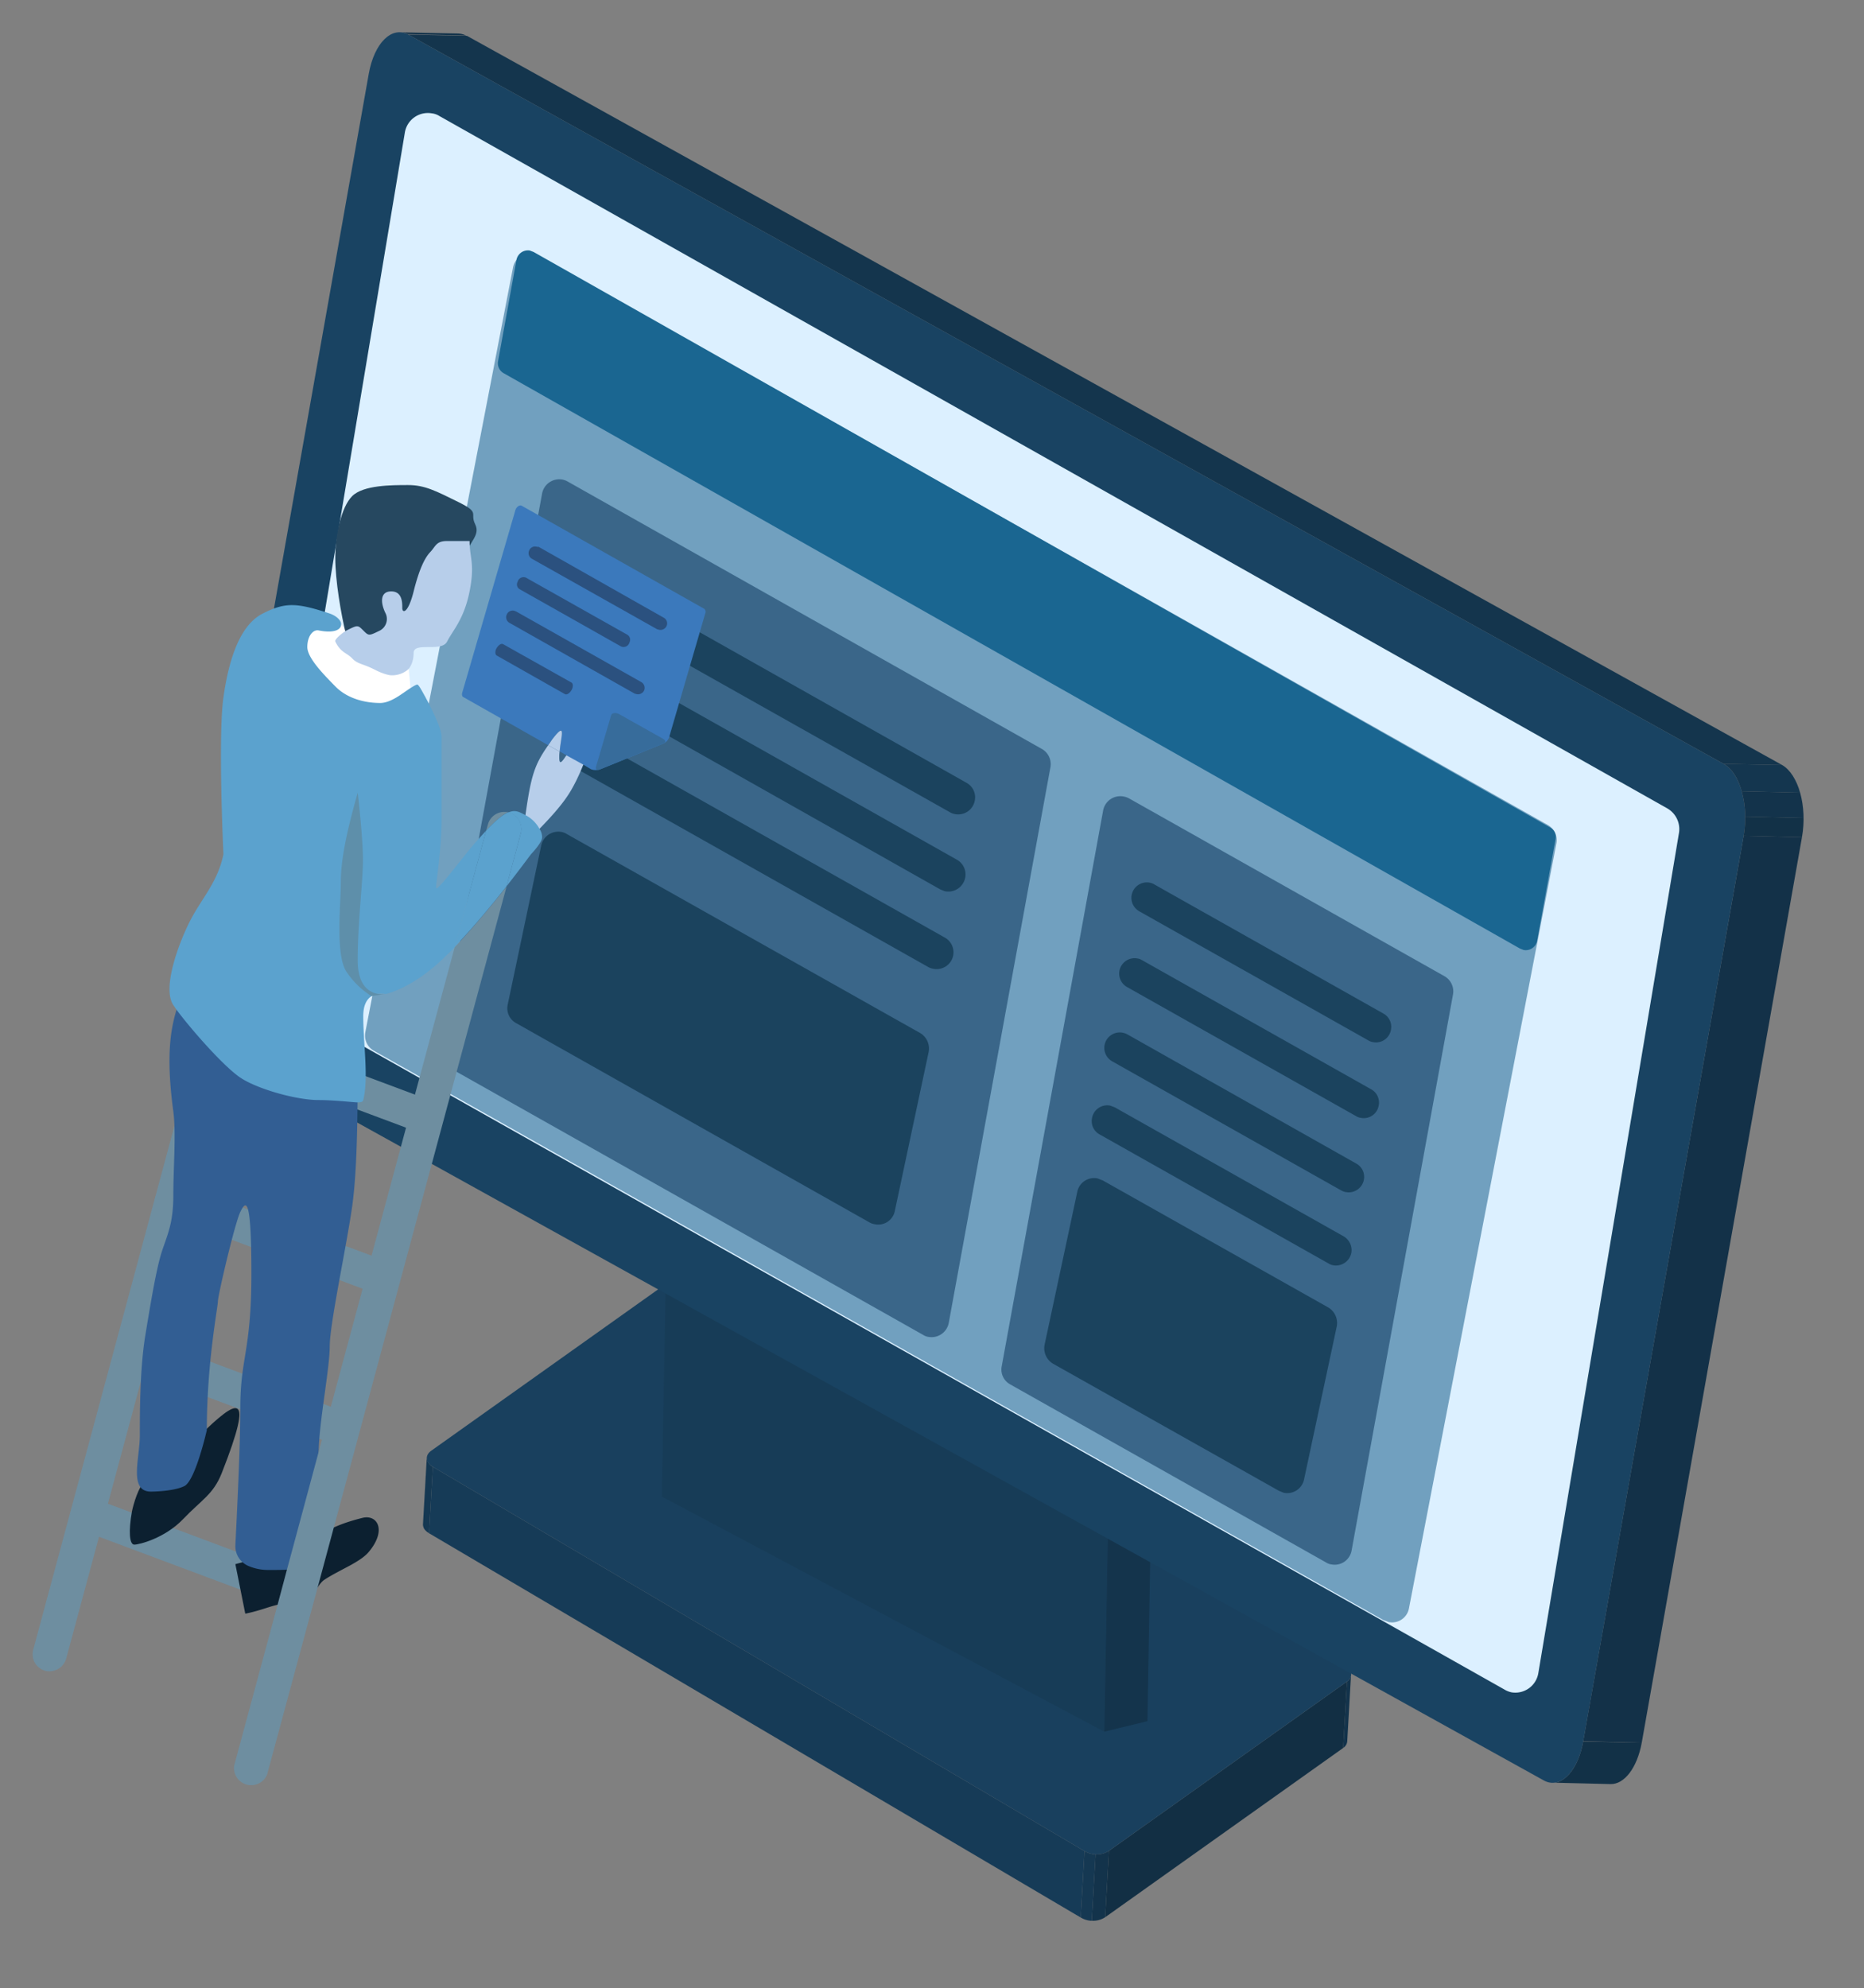 <svg xmlns="http://www.w3.org/2000/svg" xmlns:xlink="http://www.w3.org/1999/xlink" width="639.9" height="682.4" viewBox="0 0 639.9 682.4"><rect x="0" y="0" width="639.9" height="682.4" fill="#808080" stroke="none"/><defs><clipPath id="clip-path"><path d="M145.2,523.2l1.3-22.8a3.9,3.9,0,0,0,2.1,3.1l-1.3,22.8C145.8,525.4,145.1,524.3,145.2,523.2Z" style="fill:none"/></clipPath><clipPath id="clip-path-2"><path d="M463.8,574.9l-1.3,22.8a3,3,0,0,1-1.4,2.3l1.3-22.8A3.1,3.1,0,0,0,463.8,574.9Z" style="fill:none"/></clipPath><clipPath id="clip-path-3"><path d="M380.7,635.3l-1.3,22.8a7.6,7.6,0,0,1-5.1,1.2,8.1,8.1,0,0,1-3.3-1.1l1.3-22.8a8,8,0,0,0,3.4,1.1A7.5,7.5,0,0,0,380.7,635.3Z" style="fill:none"/></clipPath><clipPath id="clip-path-4"><path d="M137.3,11.1l20,.4a7.4,7.4,0,0,1,3,.8l-20.1-.4A6,6,0,0,0,137.3,11.1Z" style="fill:none"/></clipPath><clipPath id="clip-path-5"><path d="M552.9,612.4l-20.1-.5c4.7.2,9.1-5.4,10.7-14.2l20.1.5C562,606.9,557.6,612.5,552.9,612.4Z" style="fill:none"/></clipPath><clipPath id="clip-path-6"><path d="M591.7,262.2l20.1.4c5.6,3.2,8.7,14.2,6.8,24.8l-20-.5C600.4,276.4,597.4,265.3,591.7,262.2Z" style="fill:none"/></clipPath></defs><title>Artboard 12</title><g id="Layer_11" data-name="Layer 11"><g id="Layer_9" data-name="Layer 9"><g id="disp"><g id="standbase"><g style="clip-path:url(#clip-path)"><path d="M148.6,503.5l-1.3,22.8a3.5,3.5,0,0,1-2.1-2.9l1.3-22.8a4.1,4.1,0,0,0,2.1,2.9" style="fill:#153852"/><path d="M146.5,500.6l-1.3,22.8v-.2l1.3-22.8v.2" style="fill:#13334b"/></g><g style="clip-path:url(#clip-path-2)"><path d="M463.8,574.9l-1.3,22.8a3,3,0,0,1-1.4,2.3l1.3-22.8a3.1,3.1,0,0,0,1.4-2.3" style="fill:#13334b"/></g><polygon points="462.4 577.2 461.1 600 379.4 658.1 380.7 635.3 462.4 577.2" style="fill:#122f44"/><polygon points="372.3 635.4 371 658.2 147.3 526.3 148.6 503.5 372.3 635.4" style="fill:#163b57"/><path d="M234.7,438.8a8.3,8.3,0,0,1,3.4,1l223.7,132c2.5,1.4,2.7,3.9.6,5.4l-81.7,58.1a7.5,7.5,0,0,1-5,1.2,8,8,0,0,1-3.4-1.1L148.6,503.5c-2.5-1.5-2.8-3.9-.6-5.5l81.7-58.1A7.7,7.7,0,0,1,234.7,438.8Z" style="fill:#19405e"/><g style="clip-path:url(#clip-path-3)"><path d="M380.7,635.3l-1.3,22.8a7.6,7.6,0,0,1-4.6,1.2l1.3-22.8a7.6,7.6,0,0,0,4.6-1.2" style="fill:#13334b"/><path d="M376.1,636.5l-1.3,22.8h-.4a7.9,7.9,0,0,1-3.4-1l1.3-22.9a8,8,0,0,0,3.4,1.1h.4" style="fill:#153852"/></g></g><g id="stand"><polygon points="381.3 472.7 379.1 594.4 227.2 513.7 229.4 392 381.3 472.7" style="fill:#173c57"/><polygon points="381.3 472.7 396 469.1 393.9 590.8 379.1 594.4 381.3 472.7" style="fill:#14344c"/><polygon points="229.4 392 244.1 388.4 396 469.1 381.3 472.7 229.4 392" style="fill:#173e5a"/></g><g id="dispaly"><g style="clip-path:url(#clip-path-4)"><path d="M137.3,11.1l20,.4a6.8,6.8,0,0,1,2.7.7l-20.1-.5a5.8,5.8,0,0,0-2.6-.6" style="fill:#13334b"/><path d="M139.9,11.7l20.1.5h.3l-20.1-.4-.3-.2" style="fill:#14364f"/></g><g style="clip-path:url(#clip-path-5)"><path d="M543.5,597.8l20.1.4c-1.6,8.7-6,14.3-10.7,14.2l-20.1-.4c4.7.1,9.1-5.5,10.7-14.2" style="fill:#123147"/></g><polygon points="140.2 11.9 160.3 12.3 611.8 262.6 591.7 262.2 140.2 11.9" style="fill:#14354d"/><polygon points="598.6 286.9 618.6 287.4 563.6 598.2 543.5 597.7 598.6 286.9" style="fill:#133148"/><path d="M591.7,262.2c5.7,3.1,8.7,14.2,6.9,24.7L543.5,597.8c-1.9,10.5-8,16.5-13.6,13.3L78.4,360.8c-5.7-3.1-8.7-14.2-6.9-24.7L126.6,25.3c1.9-10.6,7.9-16.5,13.6-13.4Z" style="fill:#194362"/><g style="clip-path:url(#clip-path-6)"><path d="M591.7,262.2l20.1.4c2.8,1.6,4.9,5.1,6.2,9.5l-20.1-.5c-1.2-4.4-3.4-7.9-6.2-9.4" style="fill:#14364f"/><path d="M597.9,271.6l20.1.5a31.5,31.5,0,0,1,1.2,8.7l-20.1-.5a32,32,0,0,0-1.2-8.7" style="fill:#13334b"/><path d="M599.1,280.3l20.1.5a36.8,36.8,0,0,1-.6,6.6l-20-.5a48.9,48.9,0,0,0,.5-6.6" style="fill:#123147"/></g></g></g><g id="dis"><path id="DISPALY_CONTENT" data-name="DISPALY CONTENT" d="M516.4,579.9,94.7,342.2a7.9,7.9,0,0,1-3.9-8.2L139,45.4a8,8,0,0,1,9.2-6.5,6.2,6.2,0,0,1,2.6.9L572.4,277.5a8.2,8.2,0,0,1,4,8.3L528.1,574.3a8,8,0,0,1-9.2,6.6A7.7,7.7,0,0,1,516.4,579.9Z" style="fill:#dcf0ff"/><g id="disp_contetn" data-name="disp contetn"><path id="DISPALY_CONTENT-2" data-name="DISPALY CONTENT-2" d="M474.9,556.1,128.4,360.7a6,6,0,0,1-3-6.3L176.1,91.9a5.9,5.9,0,0,1,6.9-4.8l1.9.7L531.4,283.2a6,6,0,0,1,2.9,6.3L483.7,552a5.9,5.9,0,0,1-6.9,4.8Z" style="fill:#71a0bf"/><path id="DISPALY_CONTENT-3" data-name="DISPALY CONTENT-3" d="M316.9,458.2,154.1,366.4a6,6,0,0,1-3-6.3l35-190.7a6,6,0,0,1,6.9-4.8,6.2,6.2,0,0,1,1.9.7l162.8,91.8a6,6,0,0,1,2.9,6.3L325.7,454.1a6,6,0,0,1-6.9,4.8A4.4,4.4,0,0,1,316.9,458.2Z" style="fill:#3a6689"/><path id="DISPALY_CONTENT-4" data-name="DISPALY CONTENT-4" d="M455.2,536.3,346.8,475.2a5.8,5.8,0,0,1-2.9-6.3l34.8-190.7a6,6,0,0,1,7-4.8,6.4,6.4,0,0,1,1.8.6l108.4,61.1a6,6,0,0,1,2.9,6.3L464,532.2a5.9,5.9,0,0,1-6.9,4.8A4.4,4.4,0,0,1,455.2,536.3Z" style="fill:#3a6689"/><path id="DISPALY_CONTENT-5" data-name="DISPALY CONTENT-5" d="M521.8,325.6,172.9,128.1a3.9,3.9,0,0,1-1.9-4.2l6.3-34.7a4,4,0,0,1,4.6-3.2l1.3.5L532.1,284a3.7,3.7,0,0,1,1.9,4.1l-6.3,34.8a4,4,0,0,1-4.6,3.2Z" style="fill:#1a6691"/><path id="DISPALY_CONTENT-6" data-name="DISPALY CONTENT-6" d="M298.5,419.6,177.2,351.2a5.8,5.8,0,0,1-2.9-6.4l11.5-54.6a6,6,0,0,1,7.1-4.6,5.1,5.1,0,0,1,1.7.7l121.3,68.3a6.2,6.2,0,0,1,2.9,6.5l-11.6,54.5a5.8,5.8,0,0,1-7,4.6A4.9,4.9,0,0,1,298.5,419.6Z" style="fill:#1b435e"/><path id="DISPALY_CONTENT-7" data-name="DISPALY CONTENT-7" d="M439,511.7l-77.5-43.6a6.2,6.2,0,0,1-2.9-6.5l11.2-52.4a5.9,5.9,0,0,1,7-4.7l1.8.7L456,448.8a6.2,6.2,0,0,1,2.9,6.5l-11.2,52.4a5.9,5.9,0,0,1-7,4.7Z" style="fill:#1b435e"/><path id="DISPALY_CONTENT-8" data-name="DISPALY CONTENT-8" d="M326.1,278.8,204.5,210.3a5.9,5.9,0,0,1-2.8-6.4h0a5.9,5.9,0,0,1,7-4.4l1.5.6,121.6,68.6a5.7,5.7,0,0,1,2.8,6.3h0a5.8,5.8,0,0,1-7,4.4A4.7,4.7,0,0,1,326.1,278.8Z" style="fill:#1b435e"/><path id="DISPALY_CONTENT-9" data-name="DISPALY CONTENT-9" d="M331.3,301.5h0a5.9,5.9,0,0,1-7,4.4l-1.5-.6L201.3,236.7a5.8,5.8,0,0,1-2.9-6.3h0a5.9,5.9,0,0,1,7-4.4,4.4,4.4,0,0,1,1.6.6l121.5,68.5A5.8,5.8,0,0,1,331.3,301.5Z" style="fill:#1b435e"/><path id="DISPALY_CONTENT-10" data-name="DISPALY CONTENT-10" d="M327.2,328.1h0a5.8,5.8,0,0,1-7,4.4,5.2,5.2,0,0,1-1.6-.6L197.1,263.4a5.9,5.9,0,0,1-2.8-6.4h0a5.7,5.7,0,0,1,7-4.3l1.5.6,121.5,68.5A5.8,5.8,0,0,1,327.2,328.1Z" style="fill:#1b435e"/><path id="DISPALY_CONTENT-11" data-name="DISPALY CONTENT-11" d="M469.7,357.1l-78.6-44.3a5.3,5.3,0,0,1-2.6-5.6h0a5.3,5.3,0,0,1,6.3-4.2,4.7,4.7,0,0,1,1.5.6l78.6,44.3a5.2,5.2,0,0,1,2.6,5.6h0a5.2,5.2,0,0,1-6.2,4.2A4.4,4.4,0,0,1,469.7,357.1Z" style="fill:#1b435e"/><path id="DISPALY_CONTENT-12" data-name="DISPALY CONTENT-12" d="M465.5,383.1l-78.6-44.3a5.3,5.3,0,0,1-2.6-5.6h0a5.3,5.3,0,0,1,6.2-4.2,4.4,4.4,0,0,1,1.6.6l78.6,44.3a5.2,5.2,0,0,1,2.6,5.6h0a5.2,5.2,0,0,1-6.2,4.2A4.4,4.4,0,0,1,465.5,383.1Z" style="fill:#1b435e"/><path id="DISPALY_CONTENT-13" data-name="DISPALY CONTENT-13" d="M460.4,408.6l-78.6-44.3a5.3,5.3,0,0,1-2.6-5.6h0a5.3,5.3,0,0,1,6.3-4.2,5.2,5.2,0,0,1,1.6.6l78.5,44.3a5.2,5.2,0,0,1,2.6,5.6h0a5.3,5.3,0,0,1-7.8,3.6Z" style="fill:#1b435e"/><path id="DISPALY_CONTENT-14" data-name="DISPALY CONTENT-14" d="M456.1,433.7l-78.6-44.3a5.2,5.2,0,0,1-2.6-5.7h0a5.3,5.3,0,0,1,6.2-4.2l1.6.6,78.6,44.3a5.5,5.5,0,0,1,2.6,5.7h0a5.4,5.4,0,0,1-6.3,4.2A4.7,4.7,0,0,1,456.1,433.7Z" style="fill:#1b435e"/></g></g><g id="ledder"><path d="M95.9,275h0a6,6,0,0,1,4.2,7.2L22.7,569.4a6,6,0,0,1-7.2,4.1h0a5.9,5.9,0,0,1-4.1-7.2L88.8,279.2A5.8,5.8,0,0,1,95.9,275Z" style="fill:#6e8ea0"/><rect x="105.5" y="327.8" width="11.7" height="84.72" rx="4.5" transform="translate(-274.4 345) rotate(-69.5)" style="fill:#6e8ea0"/><rect x="87.7" y="381.8" width="11.7" height="84.72" rx="4.5" transform="translate(-336.6 363.6) rotate(-69.5)" style="fill:#6e8ea0"/><rect x="75.4" y="434.3" width="11.7" height="84.72" rx="4.5" transform="translate(-393.7 386.2) rotate(-69.5)" style="fill:#6e8ea0"/><rect x="59.8" y="490.3" width="11.7" height="84.72" rx="4.5" transform="translate(-456.4 408) rotate(-69.5)" style="fill:#6e8ea0"/></g><g id="man"><path id="shoe_right" data-name="shoe right" d="M84.2,553.9c7.6-1.5,10.9-4.1,17-3.4s6.9-6,10.1-8.2c5.3-3.5,12.3-6,15.3-9.6,6.2-7.4,3-12.9-2.1-11.7-13.7,3.4-13.6,6.9-17.7,5.7-1.3-.3-3.4,5.9-5.3,6.1a143.3,143.3,0,0,0-20.7,4.1Z" style="fill:#0c2030"/><path id="shoe_left" data-name="shoe left" d="M49.6,508.7c-2,1.5-3.8,7.6-4.3,10.1-1.2,6.7-.9,11.4.8,11.4s10.5-2.2,16.8-8.8,10.3-8.4,13.2-15.7c11.6-29.4,5.2-25.4-7.6-12.9Z" style="fill:#0c2030"/><path id="pants" d="M80.8,530.4a7.4,7.4,0,0,0,4.2,7,17.1,17.1,0,0,0,7.1,1.5c5.7,0,13.4,0,15.3-2s2-28.7,2-38.3,3.8-28.8,3.8-36.5,5.8-34.5,7.7-48,1.9-34.5,1.9-53.7-57.6-32.6-59.5-23.1-7.7,15.4-3.8,44.2c1,7.6,0,19.2,0,28.8s-2,13.4-3.9,19.2-3.8,17.3-5.7,28.8S48,485.1,48,492.8,44.1,512,51.8,512c0,0,7.7,0,11.5-1.9S71,490.9,71,490.9c0-23.1,3.8-42.2,3.8-44.2s5.8-26.8,7.7-30.7,3.8-5.7,3.8,21.1-3.8,28.8-3.8,46.1C82.5,496.6,81.3,520.4,80.8,530.4Z" style="fill:#325e93"/><path id="wihiteshirt" d="M140.1,226c0,5.8,1.9,11.5,0,19.2s-32.7-13.4-32.7-13.4l-5.7-13.5,1.9-3.8,11.5-1.9c1.9,0,3.8,5.7,7.7,7.7s5.7,5.7,9.6,5.7Z" style="fill:#fff"/><path d="M200.2,262.6c-1,2.5-2,4.6-2.5,5.6-1.9,3.7-3.8,7.4-12.5,16.3l-1,1s-5.7,7.7-3.8-5.8,3.1-17.2,7.8-23.9l3.9,2.2a14.8,14.8,0,0,0-.1,2.1c0,2.6.9,1.5,2.4-.8s4.6-7.3,7.8-9.4S203.1,256.1,200.2,262.6Z" style="fill:#b7ceea"/><path d="M163.1,289.3l3.8-4.2-10.8,40a31.9,31.9,0,0,1-2.6,2.6c-11.5,11.6-21.1,13.5-21.1,13.5a8.8,8.8,0,0,0-2.8-.1,7,7,0,0,0-2,.8c-1.6,1-2.9,3-2.9,6.9,0,9.6,1.9,21.1,0,28.8-.1.6-.8.8-2,.8s-7.9-.8-13.3-.8c-7.7,0-21.1-3.8-26.9-7.7s-17-16.7-21.9-23.3L59.5,345c-3.9-5.8,1.8-21.1,5.7-28.8s9.6-13.4,11.5-23c0,0-1.9-40.3,0-53.8s5.8-24.9,13.5-28.8,11.5-3.8,23,0c2.3.8,3.8,2.3,3.9,3.5h0c.2,1.9-2.1,3.4-7.7,2.3-1.9-.4-3.9,1.9-3.9,5.7s5.8,9.6,9.6,13.5,9.6,5.7,15.4,5.7c3.8,0,7.7-3.4,10.4-5.1s2.4-1.3,3-.6,7.7,13.4,7.7,17.2v28.8c0,9.6-1.9,21.2-1.9,23.1S157.8,295.5,163.1,289.3Z" style="fill:#5ba2ce"/><path d="M186.1,287.4c0,1.9-3.8,5.8-3.8,5.8-2.1,2.8-5,6.7-8.4,11l4.9-18.2a5.9,5.9,0,0,0-4.2-7.1h-.1c2.5-1.1,3.9-.1,5.9.9a11.4,11.4,0,0,1,4.8,4.7A5.2,5.2,0,0,1,186.1,287.4Z" style="fill:#5ba2ce"/><path id="hair" d="M159.3,191.5c1.9-5.8,5.7-7.7,3.8-11.6s1.9-3.8-5.8-7.6-11.5-5.8-17.2-5.8-15.4,0-19.2,3.8-5.8,13.5-5.8,21.2,1.9,19.1,3.8,26.8,30.8-3.8,32.7-9.6S159.3,191.5,159.3,191.5Z" style="fill:#264860"/><path id="head" d="M161.2,185.7c0,5.8,1.9,7.7,0,17.3s-5.8,13.4-7.7,17.2-11.5,0-11.5,3.9-1.9,5.7-1.9,5.7a8.5,8.5,0,0,1-5.8,2s-1.9,0-5.8-2-5.7-1.8-7.6-3.8-3.9-1.9-5.8-5.8c-.4-.7,2.7-3.2,3.9-3.8,3.8-1.9,3.8-1.9,5.7,0s1.9,1.9,5.6.1a4.5,4.5,0,0,0,2.1-5.9h0c-1.9-3.8-1.9-7.6,1.9-7.6s3.8,3.8,3.8,5.7,2,1.9,3.9-5.7,3.8-11.5,5.7-13.5,2-3.8,5.8-3.8Z" style="fill:#b7ceea"/><path d="M122.8,272.1c-3.8,13.4-5.8,23-5.8,30.7s-1.9,24.9,1.9,30.7a28.7,28.7,0,0,0,8.6,8.4l4.9-.7s-9.6,1.9-9.6-11.5,1.8-26.9,1.8-34.6S122.8,272.1,122.8,272.1Z" style="fill:#5e8faa"/></g><g id="note"><path d="M242.1,210.6l-12.4,42.5a3.6,3.6,0,0,1-1.9,2.1l-16.9,6.9-5.2,2.1h-.3a3.9,3.9,0,0,1-2.6-.2l-2.5-1.5-5.8-3.2-2.4-1.4c.5-5.3,2.5-10.8-2.6-4-.4.6-.9,1.2-1.3,1.9l-29.1-16.5c-.5-.2-.6-.9-.4-1.6l18.2-62.5c.3-1.2,1.5-2,2.2-1.6L241.8,209A1.4,1.4,0,0,1,242.1,210.6Z" style="fill:#3b79bc"/><path id="DISPALY_CONTENT-15" data-name="DISPALY CONTENT-15" d="M205.7,264.2c-.8.3-1.3-.1-1.1-1l5.2-17.7c.2-.8,1.6-1,2.7-.4l15.3,8.6c.8.5.8,1.2-.1,1.5Z" style="fill:#376c9b"/><path id="DISPALY_CONTENT-16" data-name="DISPALY CONTENT-16" d="M225.6,216l-43-24.2a2.2,2.2,0,0,1-1-2.7h0a2.2,2.2,0,0,1,2.8-1.4h.5l42.9,24.3a2.2,2.2,0,0,1,1.1,2.7h0a2.3,2.3,0,0,1-2.9,1.4Z" style="fill:#2b517f"/><path id="DISPALY_CONTENT-17" data-name="DISPALY CONTENT-17" d="M213.2,221.9l-34.9-19.7a1.9,1.9,0,0,1-.6-2.5h0a2.1,2.1,0,0,1,2.9-1.4l34.8,19.6a2,2,0,0,1,.7,2.6h0A2.1,2.1,0,0,1,213.2,221.9Z" style="fill:#2b517f"/><path id="DISPALY_CONTENT-18" data-name="DISPALY CONTENT-18" d="M194,238.3,170.5,225c-.5-.3-.6-1.2-.2-2.2h0c.6-1.2,1.7-2.1,2.4-1.7l23.5,13.2c.5.3.6,1.2.2,2.2h0C195.8,237.8,194.7,238.6,194,238.3Z" style="fill:#2b517f"/><path id="DISPALY_CONTENT-19" data-name="DISPALY CONTENT-19" d="M217.9,238.1l-43-24.3a2.2,2.2,0,0,1-1-2.7h0a2.2,2.2,0,0,1,2.8-1.4l.5.2,42.9,24.2a2.3,2.3,0,0,1,1.1,2.7h0a2.3,2.3,0,0,1-2.9,1.4Z" style="fill:#2b517f"/></g><path d="M156.1,325.1c6.4-6.7,12.6-14.3,17.8-20.8l-59.3,220-5.5,20.4L91.7,609.1A5.9,5.9,0,0,1,80.4,606l14.9-55.2,3.2-12,1.6-5.9,9.2-34.2Z" style="fill:#6e8ea0"/><path d="M166.9,285.1l.6-2.1a5.8,5.8,0,0,1,5.6-4.3h1.4C172.7,279.6,170.4,281.4,166.9,285.1Z" style="fill:#6e8ea0"/><path id="finger" d="M192.1,258l-3.9-2.2c.4-.6.9-1.2,1.3-1.9C194.6,247.2,192.6,252.7,192.1,258Z" style="fill:#b7ceea"/><path id="slave" d="M178.8,286l-4.9,18.2c-5.2,6.6-11.4,14.1-17.8,20.8l10.8-39.9c3.5-3.7,5.8-5.5,7.6-6.3h.1A5.9,5.9,0,0,1,178.8,286Z" style="fill:#5ba2ce"/></g></g></svg>